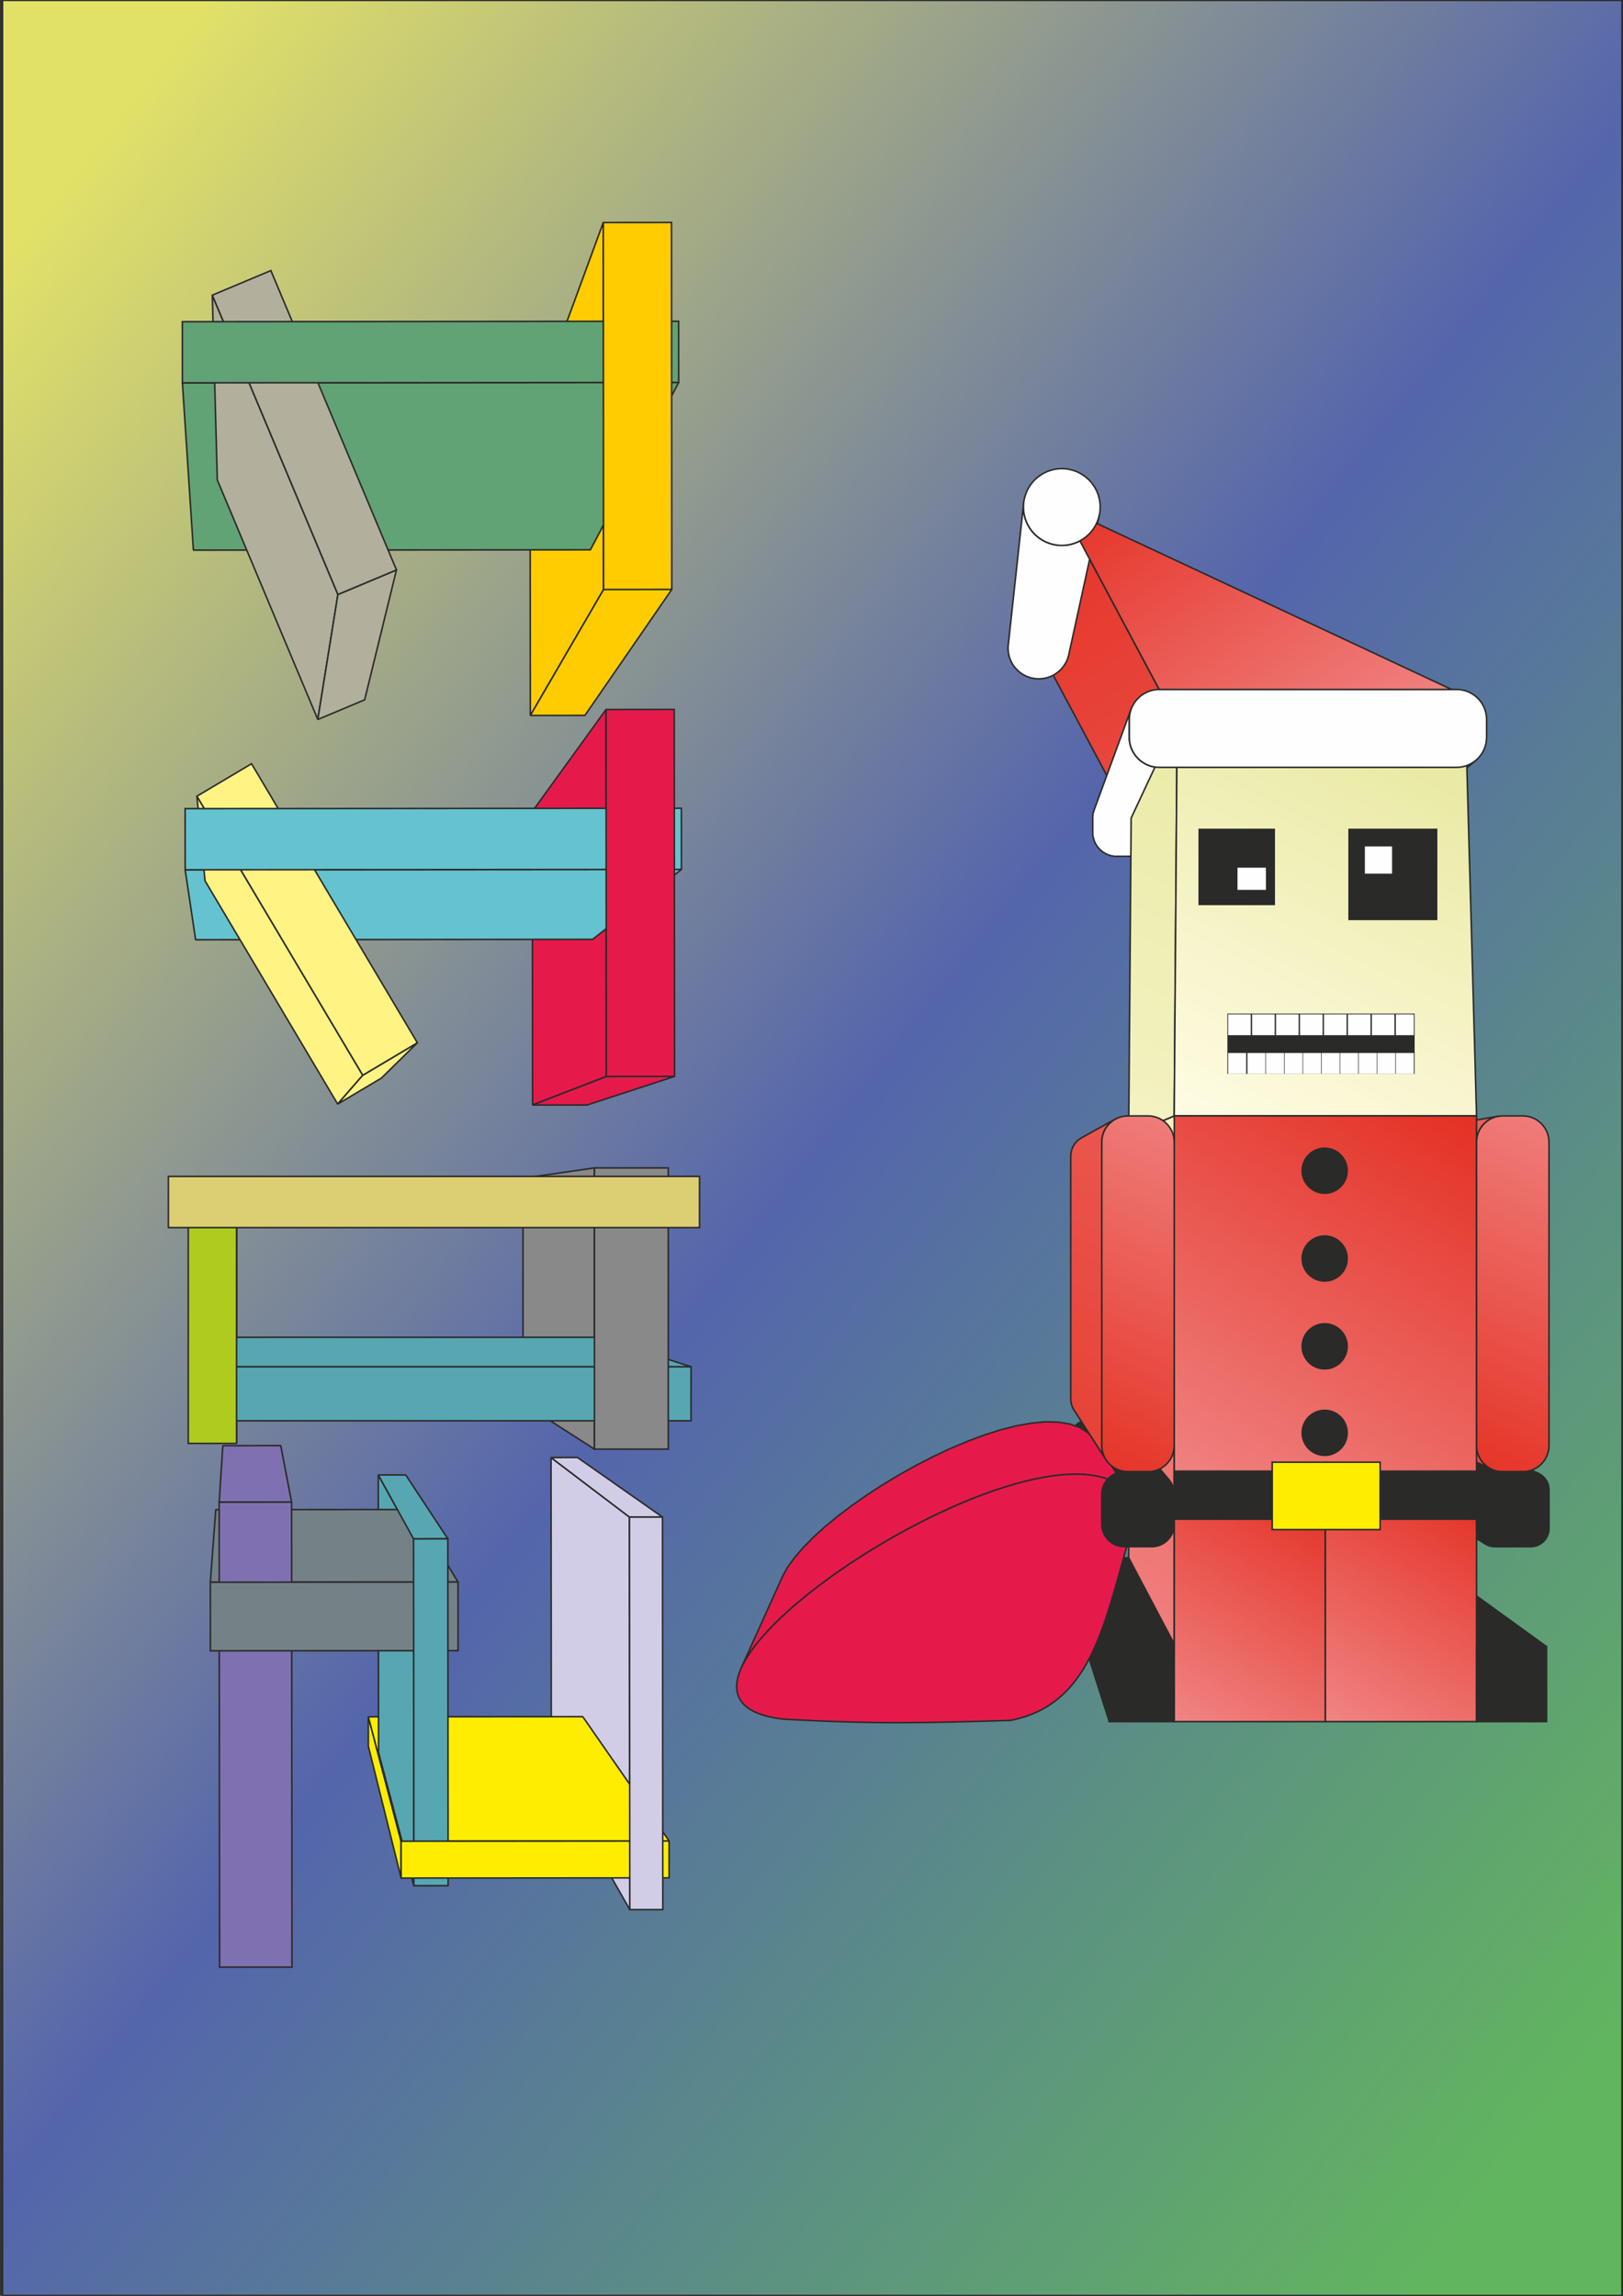 <?xml version="1.0" encoding="UTF-8" standalone="no"?>
<!-- Creator: CorelDRAW -->
<svg
    xmlns:rdf="http://www.w3.org/1999/02/22-rdf-syntax-ns#"
    xmlns="http://www.w3.org/2000/svg"
    xmlns:cc="http://web.resource.org/cc/"
    xmlns:xlink="http://www.w3.org/1999/xlink"
    xmlns:dc="http://purl.org/dc/elements/1.1/"
    xmlns:svg="http://www.w3.org/2000/svg"
    xmlns:inkscape="http://www.inkscape.org/namespaces/inkscape"
    xmlns:sodipodi="http://sodipodi.sourceforge.net/DTD/sodipodi-0.dtd"
    xmlns:ns1="http://sozi.baierouge.fr"
    style="fill-rule:evenodd;text-rendering:geometricPrecision;image-rendering:optimizeQuality;clip-rule:evenodd;shape-rendering:geometricPrecision"
    xml:space="preserve"
    viewBox="0 0 210 297"
  >
 <rect x="0" y="0" width="210" height="297" fill="#333333" stroke="none"/>
 <defs
    >
  <style
        type="text/css"
      >
    .str0 {stroke:#2A2A29;stroke-width:0.2}
    .str1 {stroke:#2A2A29;stroke-width:0.2;stroke-linejoin:bevel}
    .fil1 {fill:#2A2A29}
    .fil30 {fill:#57A7B3}
    .fil25 {fill:#61A375}
    .fil27 {fill:#65C3D0}
    .fil31 {fill:#748187}
    .fil32 {fill:#7F71B1}
    .fil23 {fill:#898989}
    .fil33 {fill:#B0CB1F}
    .fil26 {fill:#B2B09C}
    .fil29 {fill:#D2CDE7}
    .fil34 {fill:#DCCF73}
    .fil12 {fill:#E51A4B}
    .fil24 {fill:#FECC00}
    .fil7 {fill:#FEFEFE}
    .fil11 {fill:#FFED00}
    .fil28 {fill:#FFF383}
    .fil19 {fill:url(#id0)}
    .fil20 {fill:url(#id1)}
    .fil18 {fill:url(#id2)}
    .fil16 {fill:url(#id3)}
    .fil8 {fill:url(#id4)}
    .fil21 {fill:url(#id5)}
    .fil22 {fill:url(#id6)}
    .fil0 {fill:url(#id7)}
    .fil17 {fill:url(#id8)}
    .fil3 {fill:url(#id9)}
    .fil6 {fill:url(#id10)}
    .fil13 {fill:url(#id11)}
    .fil9 {fill:url(#id12)}
    .fil15 {fill:url(#id13)}
    .fil10 {fill:url(#id14)}
    .fil5 {fill:url(#id15)}
    .fil4 {fill:url(#id16)}
    .fil2 {fill:url(#id17)}
    .fil14 {fill:url(#id18)}
  </style
    >
  <linearGradient
        id="id0"
        y2="223.36"
        gradientUnits="userSpaceOnUse"
        x2="152.82"
        y1="192.65"
        x1="170.6"
      >
   <stop
          style="stop-color:#E43024"
          offset="0"
      />
   <stop
          style="stop-color:#F08584"
          offset="1"
      />
  </linearGradient
    >
  <linearGradient
        id="id1"
        y2="223.36"
        xlink:href="#id0"
        gradientUnits="userSpaceOnUse"
        x2="172.38"
        y1="192.65"
        x1="190.16"
      >
  </linearGradient
    >
  <linearGradient
        id="id2"
        y2="195.67"
        xlink:href="#id0"
        gradientUnits="userSpaceOnUse"
        x2="155.95"
        y1="141.98"
        x1="187.04"
      >
  </linearGradient
    >
  <linearGradient
        id="id3"
        y2="147.38"
        gradientUnits="userSpaceOnUse"
        x2="157.16"
        y1="90.051"
        x1="185.82"
      >
   <stop
          style="stop-color:#E6E79B"
          offset="0"
      />
   <stop
          style="stop-color:#FFFCE4"
          offset="1"
      />
  </linearGradient
    >
  <linearGradient
        id="id4"
        y2="59.94"
        gradientUnits="userSpaceOnUse"
        x2="185.05"
        y1="223.54"
        x1="110.69"
      >
   <stop
          style="stop-color:#E53326"
          offset="0"
      />
   <stop
          style="stop-color:#EF7F7C"
          offset="1"
      />
  </linearGradient
    >
  <linearGradient
        id="id5"
        y2="146.09"
        xlink:href="#id4"
        gradientUnits="userSpaceOnUse"
        x2="156.92"
        y1="188.66"
        x1="137.57"
      >
  </linearGradient
    >
  <linearGradient
        id="id6"
        y2="146.09"
        xlink:href="#id4"
        gradientUnits="userSpaceOnUse"
        x2="205.42"
        y1="188.66"
        x1="186.07"
      >
  </linearGradient
    >
  <linearGradient
        id="id7"
        y2="243.16"
        gradientUnits="userSpaceOnUse"
        x2="225.57"
        y1="53.842"
        x1="-15.374"
      >
   <stop
          style="stop-color:#E1E168"
          offset="0"
      />
   <stop
          style="stop-color:#5465AC"
          offset=".502"
      />
   <stop
          style="stop-color:#62B55F"
          offset="1"
      />
  </linearGradient
    >
  <linearGradient
        id="id8"
        y2="97.64"
        gradientUnits="userSpaceOnUse"
        x2="176.24"
        y1="57.149"
        x1="148.97"
      >
   <stop
          style="stop-color:#E53125"
          offset="0"
      />
   <stop
          style="stop-color:#F08382"
          offset="1"
      />
  </linearGradient
    >
  <linearGradient
        id="id9"
        y2="206.9"
        xlink:href="#id0"
        gradientUnits="userSpaceOnUse"
        x2="110.15"
        y1="76.58"
        x1="185.6"
      >
  </linearGradient
    >
  <linearGradient
        id="id10"
        y2="204.26"
        xlink:href="#id8"
        gradientUnits="userSpaceOnUse"
        x2="189.98"
        y1="79.221"
        x1="105.77"
      >
  </linearGradient
    >
  <linearGradient
        id="id11"
        y2="75.604"
        xlink:href="#id4"
        gradientUnits="userSpaceOnUse"
        x2="177.93"
        y1="207.88"
        x1="117.81"
      >
  </linearGradient
    >
  <linearGradient
        id="id12"
        y2="201.89"
        xlink:href="#id0"
        gradientUnits="userSpaceOnUse"
        x2="113.05"
        y1="81.593"
        x1="182.7"
      >
  </linearGradient
    >
  <linearGradient
        id="id13"
        y2="201.88"
        xlink:href="#id3"
        gradientUnits="userSpaceOnUse"
        x2="117.8"
        y1="81.602"
        x1="177.94"
      >
  </linearGradient
    >
  <linearGradient
        id="id14"
        y2="196.88"
        xlink:href="#id0"
        gradientUnits="userSpaceOnUse"
        x2="115.95"
        y1="86.605"
        x1="179.79"
      >
  </linearGradient
    >
  <linearGradient
        id="id15"
        y2="186.63"
        xlink:href="#id8"
        gradientUnits="userSpaceOnUse"
        x2="178.1"
        y1="96.855"
        x1="117.64"
      >
  </linearGradient
    >
  <linearGradient
        id="id16"
        y2="186.85"
        xlink:href="#id0"
        gradientUnits="userSpaceOnUse"
        x2="121.76"
        y1="96.63"
        x1="173.99"
      >
  </linearGradient
    >
  <linearGradient
        id="id17"
        y2="185.18"
        xlink:href="#id0"
        gradientUnits="userSpaceOnUse"
        x2="122.72"
        y1="98.3"
        x1="173.02"
      >
  </linearGradient
    >
  <linearGradient
        id="id18"
        y2="172.67"
        xlink:href="#id3"
        gradientUnits="userSpaceOnUse"
        x2="132.41"
        y1="110.81"
        x1="163.34"
      >
  </linearGradient
    >
 </defs
  >
 <g
      id="Layer_x0020_1"
    >
  <rect
        y=".046"
        x=".323"
        height="296.91"
        class="fil0 str0"
        width="209.55"
    />
  <g
        id="_276978336"
      >
   <polygon
          id="_384315856"
          points="192.1 199.68 178.17 191.11 178.03 191 177.89 190.88 177.77 190.75 177.66 190.6 177.57 190.45 177.49 190.28 177.42 190.11 177.38 189.93 177.35 189.74 177.34 189.55 177.34 185.56 177.35 185.37 177.38 185.18 177.42 185 177.49 184.83 177.57 184.67 177.66 184.51 177.77 184.36 177.89 184.23 178.03 184.11 178.17 184 178.33 183.91 178.49 183.83 178.67 183.76 178.85 183.72 179.03 183.69 179.22 183.68 182.96 183.68 183.15 183.69 183.33 183.72 183.52 183.76 183.69 183.83 198.99 190.57 198.77 190.49 198.55 190.44 198.31 190.4 198.07 190.39 193.41 190.39 193.17 190.4 192.94 190.44 192.71 190.49 192.5 190.57 192.29 190.67 192.1 190.79 191.91 190.93 191.75 191.08 191.59 191.25 191.46 191.43 191.34 191.62 191.24 191.83 191.16 192.04 191.1 192.27 191.07 192.5 191.05 192.74 191.05 197.73 191.07 197.97 191.1 198.2 191.16 198.43 191.24 198.64 191.34 198.85 191.46 199.04 191.59 199.23 191.75 199.39 191.91 199.55"
          class="fil1 str1"
      />
   <polygon
          id="_384315952"
          points="171.49 193.3 161.69 186.01 177.34 186.01 191.05 193.3"
          class="fil2 str1"
      />
   <polygon
          id="_384316024"
          points="171.49 222.72 161.69 209.54 161.69 186.01 171.49 193.3"
          class="fil3 str1"
      />
   <polygon
          id="_384316168"
          points="151.94 196.53 146.04 188.59 146.04 183.62 151.94 190.32"
          class="fil1 str1"
      />
   <polygon
          id="_384316312"
          points="171.49 193.3 161.69 186.01 146.04 186.01 151.94 193.3"
          class="fil4 str1"
      />
   <polygon
          id="_384316096"
          points="172.27 171.4 162.31 168.48 162.52 168.56 162.73 168.66 162.92 168.78 163.1 168.91 163.26 169.06 163.41 169.23 163.55 169.41 163.66 169.6 163.76 169.8 163.84 170.02 163.9 170.24 163.93 170.47 163.95 170.71 163.93 170.95 163.9 171.18 163.84 171.4 163.76 171.62 163.66 171.82 163.55 172.01 163.41 172.19 163.26 172.35 163.1 172.5 162.92 172.64 162.73 172.76 162.52 172.85 162.31 172.93 162.09 172.99 161.86 173.02 161.62 173.04 161.38 173.02 161.15 172.99 160.93 172.93 160.71 172.85 170.27 176.86 170.54 176.95 170.82 177.03 171.1 177.07 171.4 177.08 171.7 177.07 171.99 177.03 172.27 176.95 172.53 176.86 172.79 176.73 173.03 176.59 173.25 176.42 173.46 176.23 173.65 176.03 173.81 175.8 173.96 175.56 174.08 175.31 174.18 175.04 174.25 174.76 174.3 174.47 174.31 174.18 174.3 173.88 174.25 173.59 174.18 173.31 174.08 173.04 173.96 172.79 173.81 172.55 173.65 172.32 173.46 172.12 173.25 171.93 173.03 171.76 172.79 171.62 172.53 171.49"
          class="fil1 str1"
      />
   <polygon
          id="_384316240"
          points="171.7 159.92 161.86 159.3 162.09 159.34 162.31 159.39 162.52 159.47 162.73 159.57 162.92 159.69 163.1 159.82 163.26 159.97 163.41 160.14 163.55 160.32 163.66 160.51 163.76 160.71 163.84 160.92 163.9 161.15 163.93 161.38 163.95 161.62 163.93 161.86 163.9 162.09 163.84 162.31 163.76 162.52 163.66 162.73 163.55 162.92 163.41 163.1 163.26 163.26 163.1 163.41 162.92 163.55 162.73 163.66 162.52 163.76 162.31 163.84 162.09 163.9 161.86 163.93 161.62 163.94 161.38 163.93 161.15 163.9 170.82 165.66 171.1 165.71 171.4 165.72 171.7 165.71 171.99 165.66 172.27 165.59 172.53 165.49 172.79 165.37 173.03 165.22 173.25 165.06 173.46 164.87 173.65 164.66 173.81 164.44 173.96 164.2 174.08 163.94 174.18 163.68 174.25 163.4 174.3 163.11 174.31 162.81 174.3 162.51 174.25 162.22 174.18 161.95 174.08 161.68 173.96 161.42 173.81 161.18 173.65 160.96 173.46 160.75 173.25 160.57 173.03 160.4 172.79 160.25 172.53 160.13 172.27 160.03 171.99 159.96"
          class="fil1 str1"
      />
   <polygon
          id="_384316384"
          points="170.82 148.6 161.15 150.25 161.38 150.21 161.62 150.2 161.86 150.21 162.09 150.25 162.31 150.3 162.52 150.38 162.73 150.48 162.92 150.6 163.1 150.73 163.26 150.88 163.41 151.05 163.55 151.22 163.66 151.42 163.76 151.62 163.84 151.83 163.9 152.06 163.93 152.29 163.95 152.53 163.93 152.76 163.9 153 163.84 153.22 163.76 153.43 163.66 153.64 163.55 153.83 163.41 154.01 163.26 154.17 163.1 154.32 162.92 154.46 162.73 154.57 162.52 154.67 162.31 154.75 162.09 154.81 161.86 154.84 171.7 154.34 171.99 154.3 172.27 154.23 172.53 154.13 172.79 154.01 173.03 153.86 173.25 153.69 173.46 153.5 173.65 153.3 173.81 153.07 173.96 152.83 174.08 152.58 174.18 152.31 174.25 152.03 174.3 151.74 174.31 151.45 174.3 151.15 174.25 150.86 174.18 150.58 174.08 150.32 173.96 150.06 173.81 149.82 173.65 149.6 173.46 149.39 173.25 149.2 173.03 149.04 172.79 148.89 172.53 148.77 172.27 148.67 171.99 148.6 171.7 148.55 171.4 148.54 171.1 148.55"
          class="fil1 str1"
      />
   <polygon
          id="_384316456"
          points="158.91 131.22 151.63 136.35 170.85 136.35 182.94 131.22"
          class="fil1 str1"
      />
   <polygon
          id="_384316528"
          points="182.94 131.22 170.85 136.35 170.85 142.42 182.94 138.82"
          class="fil1 str1"
      />
   <polygon
          id="_384316600"
          points="149.99 89.195 144.49 102.72 174.75 102.72 187.82 89.195"
          class="fil5 str1"
      />
   <polygon
          id="_384316672"
          points="137.39 65.594 134.41 83.844 144.49 102.72 149.99 89.195"
          class="fil6 str1"
      />
   <polygon
          id="_384316744"
          points="190.93 98.382 177.24 110.07 177.12 110.17 177 110.25 176.88 110.33 176.75 110.41 176.61 110.48 176.48 110.54 176.34 110.6 176.19 110.64 176.04 110.69 175.89 110.72 175.74 110.75 175.59 110.77 175.43 110.78 175.27 110.78 144.49 110.78 144.33 110.78 144.18 110.77 144.02 110.75 143.87 110.72 143.72 110.69 143.57 110.64 143.43 110.6 143.29 110.54 143.15 110.48 143.02 110.41 142.89 110.33 142.76 110.25 142.64 110.17 142.52 110.07 142.41 109.98 142.3 109.87 142.2 109.77 142.1 109.65 142.01 109.54 141.92 109.41 141.84 109.29 141.76 109.16 141.7 109.02 141.63 108.89 141.58 108.75 141.53 108.6 141.49 108.46 141.45 108.3 141.42 108.15 141.4 108 141.39 107.84 141.39 107.68 141.39 105.83 141.39 105.67 141.4 105.51 141.42 105.36 141.45 105.2 141.49 105.05 141.53 104.91 141.58 104.76 146.35 91.744 146.29 91.924 146.24 92.108 146.19 92.295 146.16 92.485 146.14 92.679 146.12 92.875 146.12 93.074 146.12 95.391 146.12 95.59 146.14 95.786 146.16 95.98 146.19 96.171 146.24 96.358 146.29 96.542 146.35 96.722 146.42 96.898 146.5 97.069 146.58 97.236 146.68 97.399 146.78 97.556 146.89 97.709 147 97.855 147.13 97.996 147.26 98.131 147.39 98.26 147.53 98.382 147.68 98.497 147.83 98.606 147.99 98.707 148.15 98.801 148.32 98.887 148.49 98.965 148.66 99.034 148.84 99.096 149.03 99.148 149.22 99.192 149.41 99.226 149.6 99.251 149.8 99.266 150 99.271 188.47 99.271 188.67 99.266 188.86 99.251 189.06 99.226 189.25 99.192 189.43 99.148 189.62 99.096 189.8 99.034 189.97 98.965 190.14 98.887 190.31 98.801 190.48 98.707 190.63 98.606 190.78 98.497"
          class="fil7 str1"
      />
   <polygon
          id="_384316816"
          points="174.56 107.3 164.15 117.21 173.2 117.21 185.88 107.3"
          class="fil1 str1"
      />
   <polygon
          id="_384313960"
          points="185.88 107.3 173.2 117.21 173.2 126.52 185.88 118.94"
          class="fil1 str1"
      />
   <polygon
          id="_384315328"
          points="180.22 113.12 168.68 121.86 165.7 121.86 176.5 113.12"
          class="fil7 str1"
      />
   <polygon
          id="_384312952"
          points="155.17 107.3 148.63 117.21 156.39 117.21 164.87 107.3"
          class="fil1 str1"
      />
   <polygon
          id="_384315280"
          points="164.87 107.3 156.39 117.21 156.39 124.97 164.87 117"
          class="fil1 str1"
      />
   <polygon
          id="_384315424"
          points="151.94 190.32 146.04 183.62 177.34 183.62 191.05 190.32"
          class="fil1 str1"
      />
   <polygon
          id="_384315184"
          points="193.92 144.39 179.64 146.88 179.5 146.91 179.37 146.94 179.24 146.98 179.12 147.02 179 147.07 178.88 147.12 178.76 147.18 178.65 147.25 178.54 147.32 178.43 147.39 178.33 147.47 178.23 147.56 178.14 147.65 178.05 147.74 177.96 147.84 177.88 147.94 177.8 148.05 177.73 148.16 177.67 148.27 177.61 148.39 177.55 148.51 177.5 148.63 177.46 148.76 177.43 148.89 177.4 149.02 177.37 149.15 177.35 149.28 177.34 149.42 177.34 149.56 177.34 180.97 177.34 181.11 177.35 181.25 177.37 181.38 177.4 181.51 177.43 181.64 177.46 181.77 177.5 181.9 177.55 182.02 177.61 182.14 177.67 182.26 177.73 182.37 177.8 182.48 177.88 182.59 177.96 182.69 178.05 182.79 178.14 182.88 178.23 182.97 178.33 183.06 178.43 183.14 178.54 183.21 178.65 183.28 178.76 183.35 178.88 183.41 192.97 190.05 192.83 189.98 192.69 189.9 192.55 189.81 192.42 189.71 192.29 189.61 192.17 189.5 192.05 189.39 191.94 189.28 191.83 189.15 191.73 189.02 191.63 188.89 191.54 188.75 191.46 188.61 191.39 188.47 191.32 188.32 191.26 188.16 191.21 188.01 191.16 187.84 191.12 187.68 191.09 187.52 191.07 187.35 191.06 187.18 191.05 187 191.05 147.74 191.06 147.57 191.07 147.4 191.09 147.23 191.12 147.06 191.16 146.9 191.21 146.74 191.26 146.58 191.32 146.42 191.39 146.28 191.46 146.13 191.54 145.99 191.63 145.85 191.73 145.72 191.83 145.59 191.94 145.47 192.05 145.35 192.17 145.24 192.29 145.13 192.42 145.03 192.55 144.94 192.69 144.85 192.83 144.76 192.97 144.69 193.12 144.62 193.28 144.56 193.44 144.51 193.6 144.46 193.76 144.42"
          class="fil8 str1"
      />
   <polygon
          id="_384315136"
          points="151.94 193.3 146.04 186.01 146.04 209.54 151.94 222.72"
          class="fil9 str1"
      />
   <polygon
          id="_384315064"
          points="151.94 193.3 146.04 186.01 146.04 146.85 151.94 144.36"
          class="fil10 str1"
      />
   <polygon
          id="_384314320"
          points="142.91 198.56 138.83 190.22 138.73 190.01 138.65 189.8 138.59 189.58 138.56 189.35 138.54 189.11 138.54 186.01 138.56 185.77 138.59 185.54 138.65 185.32 138.73 185.1 138.83 184.9 138.94 184.71 139.08 184.53 139.23 184.36 139.39 184.21 139.57 184.08 139.76 183.96 139.97 183.86 140.18 183.78 140.4 183.72 140.64 183.69 140.87 183.68 143.72 183.68 143.95 183.69 144.18 183.72 144.41 183.78 144.62 183.86 144.82 183.96 145.02 184.08 145.2 184.21 145.36 184.36 145.51 184.53 151.27 191.45 151.08 191.24 150.87 191.05 150.65 190.88 150.41 190.74 150.16 190.62 149.89 190.52 149.61 190.45 149.32 190.4 149.02 190.39 145.47 190.39 145.17 190.4 144.88 190.45 144.61 190.52 144.34 190.62 144.08 190.74 143.84 190.88 143.62 191.05 143.41 191.24 143.22 191.45 143.06 191.67 142.91 191.91 142.79 192.17 142.69 192.43 142.62 192.71 142.57 193 142.56 193.3 142.56 197.18 142.57 197.47 142.62 197.76 142.69 198.04 142.79 198.31"
          class="fil1 str1"
      />
   <polygon
          id="_384314200"
          points="143.53 222.72 139.32 209.54 139.32 201.52 143.53 212.69"
          class="fil1 str1"
      />
   <polygon
          id="_276883120"
          points="143.53 212.69 139.32 201.52 146.04 201.52 151.94 212.69"
          class="fil1 str1"
      />
   <polygon
          id="_384317272"
          points="200.11 213.02 184.58 201.78 177.34 201.78 191.05 213.02"
          class="fil1 str1"
      />
   <polygon
          id="_384316888"
          points="191.05 213.02 177.34 201.78 177.34 209.54 191.05 222.72"
          class="fil1 str1"
      />
   <polygon
          id="_384316960"
          points="164.61 189.16 156.19 182.69 167.36 182.69 178.58 189.16"
          class="fil11 str1"
      />
   <polygon
          id="_384317032"
          points="172.79 182.8 162.73 177.61 162.92 177.72 163.1 177.86 163.26 178.01 163.41 178.17 163.55 178.35 163.66 178.54 163.76 178.75 163.84 178.96 163.9 179.18 163.93 179.42 163.95 179.65 163.93 179.89 163.9 180.12 163.84 180.34 163.76 180.56 163.66 180.76 163.55 180.95 163.41 181.13 163.26 181.3 163.1 181.45 162.92 181.58 162.73 181.7 162.52 181.8 162.31 181.88 162.09 181.93 161.86 181.97 161.62 181.98 161.38 181.97 161.15 181.93 160.93 181.88 160.71 181.8 160.51 181.7 160.32 181.58 169.77 187.77 170.01 187.91 170.27 188.04 170.54 188.13 170.82 188.21 171.1 188.25 171.4 188.26 171.7 188.25 171.99 188.21 172.27 188.13 172.53 188.04 172.79 187.91 173.03 187.77 173.25 187.6 173.46 187.41 173.65 187.21 173.81 186.98 173.96 186.74 174.08 186.49 174.18 186.22 174.25 185.94 174.3 185.65 174.31 185.36 174.3 185.06 174.25 184.77 174.18 184.49 174.08 184.22 173.96 183.97 173.81 183.73 173.65 183.5 173.46 183.3 173.25 183.11 173.03 182.94"
          class="fil1 str1"
      />
   <polygon
          id="_384317104"
          points="164.61 197.88 156.19 189.68 156.19 182.69 164.61 189.16"
          class="fil11 str1"
      />
   <polygon
          id="_384317176"
          points="95.898 215.8 101.22 204.01 101.86 202.81 102.77 201.55 103.9 200.23 105.23 198.88 106.75 197.5 108.44 196.11 110.27 194.73 112.21 193.37 114.26 192.05 116.38 190.77 118.55 189.56 120.75 188.43 122.96 187.39 125.17 186.46 127.33 185.65 129.44 184.98 131.48 184.46 133.41 184.11 135.22 183.94 136.89 183.97 138.39 184.21 139.7 184.67 140.81 185.37 141.68 186.33 146.48 193.7 145.39 192.51 144.01 191.63 142.37 191.05 140.49 190.75 138.41 190.72 136.14 190.93 133.73 191.37 131.18 192.02 128.55 192.85 125.84 193.86 123.08 195.02 120.32 196.32 117.56 197.74 114.85 199.25 112.2 200.85 109.64 202.5 107.21 204.2 104.93 205.93 102.82 207.66 100.92 209.39 99.247 211.08 97.835 212.73 96.71 214.31"
          class="fil12 str1"
      />
   <polygon
          id="_384317248"
          points="144.33 144.76 139.96 147.18 139.85 147.25 139.74 147.32 139.64 147.39 139.53 147.47 139.43 147.56 139.34 147.65 139.25 147.74 139.16 147.84 139.08 147.94 139.01 148.05 138.94 148.16 138.87 148.27 138.81 148.39 138.76 148.51 138.71 148.63 138.67 148.76 138.63 148.89 138.6 149.02 138.58 149.15 138.56 149.28 138.55 149.42 138.54 149.56 138.54 180.97 138.55 181.11 138.56 181.25 138.58 181.38 138.6 181.51 138.63 181.64 138.67 181.77 138.71 181.9 138.76 182.02 138.81 182.14 138.87 182.26 138.94 182.37 139.01 182.48 143.14 188.89 143.05 188.75 142.97 188.61 142.89 188.47 142.83 188.32 142.76 188.16 142.71 188.01 142.67 187.84 142.63 187.68 142.6 187.52 142.58 187.35 142.56 187.18 142.56 187 142.56 147.74 142.56 147.57 142.58 147.4 142.6 147.23 142.63 147.06 142.67 146.9 142.71 146.74 142.76 146.58 142.83 146.42 142.89 146.28 142.97 146.13 143.05 145.99 143.14 145.85 143.23 145.72 143.33 145.59 143.44 145.47 143.55 145.35 143.67 145.24 143.79 145.13 143.92 145.03 144.06 144.94 144.19 144.85"
          class="fil13 str1"
      />
   <polygon
          id="_275218856"
          points="142.25 66.594 138.3 84.644 138.25 84.836 138.2 85.025 138.14 85.209 138.07 85.39 137.99 85.566 137.9 85.737 137.8 85.903 137.7 86.064 137.59 86.22 137.47 86.37 137.35 86.514 137.22 86.652 137.08 86.784 136.93 86.908 136.78 87.026 136.63 87.137 136.47 87.24 136.3 87.336 136.13 87.424 135.95 87.503 135.77 87.574 135.59 87.637 135.4 87.69 135.21 87.735 135.01 87.77 134.81 87.795 134.61 87.81 134.41 87.815 134.2 87.81 134 87.795 133.8 87.77 133.61 87.735 133.41 87.69 133.22 87.637 133.04 87.574 132.86 87.503 132.68 87.424 132.51 87.336 132.35 87.24 132.18 87.137 132.03 87.026 131.88 86.908 131.74 86.784 131.6 86.652 131.47 86.514 131.34 86.37 131.22 86.22 131.11 86.064 131.01 85.903 130.91 85.737 130.83 85.566 130.75 85.39 130.68 85.209 130.61 85.025 130.56 84.836 130.52 84.644 130.48 84.448 130.46 84.25 130.44 84.048 130.43 83.844 130.44 83.639 130.46 83.438 132.45 65.086 132.43 65.338 132.42 65.594 132.43 65.849 132.45 66.101 132.48 66.35 132.52 66.594 132.58 66.834 132.64 67.07 132.72 67.301 132.81 67.526 132.91 67.746 133.02 67.96 133.14 68.168 133.27 68.37 133.41 68.564 133.56 68.752 133.71 68.932 133.88 69.104 134.05 69.269 134.23 69.425 134.42 69.572 134.61 69.711 134.81 69.84 135.02 69.959 135.23 70.069 135.45 70.168 135.68 70.257 135.91 70.335 136.15 70.402 136.39 70.458 136.63 70.501 136.88 70.533 137.13 70.552 137.39 70.558 137.64 70.552 137.89 70.533 138.14 70.501 138.39 70.458 138.63 70.402 138.86 70.335 139.09 70.257 139.32 70.168 139.54 70.069 139.75 69.959 139.96 69.84 140.16 69.711 140.36 69.572 140.54 69.425 140.72 69.269 140.9 69.104 141.06 68.932 141.22 68.752 141.36 68.564 141.5 68.37 141.63 68.168 141.75 67.96 141.86 67.746 141.96 67.526 142.05 67.301 142.13 67.07 142.2 66.834"
          class="fil7 str1"
      />
   <polygon
          id="_384315040"
          points="160.02 115.22 152.51 123.54 152.51 121.09 160.02 112.15"
          class="fil7 str1"
      />
   <polygon
          id="_276882640"
          points="176.5 113.12 165.7 121.86 165.7 118.89 176.5 109.4"
          class="fil7 str1"
      />
   <polygon
          id="_384317296"
          points="163.9 115.22 155.61 123.54 152.51 123.54 160.02 115.22"
          class="fil7 str1"
      />
   <polygon
          id="_377431376"
          points="191.05 144.36 177.34 146.85 146.04 146.85 151.93 144.36"
          class="fil14 str1"
      />
   <polygon
          id="_377433344"
          points="151.93 144.36 146.04 146.85 146.36 105.83 152.32 93.074"
          class="fil15 str1"
      />
  </g
    >
  <g
        id="_274324560"
      >
   <polygon
          id="_276865368"
          points="152.32 93.074 189.63 93.074 191.05 144.36 151.93 144.36"
          class="fil16 str0"
      />
   <path
          id="_380706664"
          d="m150 89.195h38.473c2.134 0 3.879 1.746 3.879 3.879v2.317c0 2.134-1.746 3.879-3.879 3.879h-38.473c-2.134 0-3.879-1.746-3.879-3.879v-2.317c0-2.134 1.746-3.879 3.879-3.879z"
          class="fil7 str0"
      />
   <polygon
          id="_376923048"
          points="149.99 89.195 187.82 89.195 137.39 65.594"
          class="fil17 str0"
      />
   <path
          id="_376922160"
          d="m137.39 60.629c2.742 0 4.965 2.223 4.965 4.965 0 2.742-2.223 4.965-4.965 4.965-2.742 0-4.965-2.223-4.965-4.965 0-2.742 2.223-4.965 4.965-4.965z"
          class="fil7 str0"
      />
   <polygon
          id="_376922688"
          points="151.94 144.36 191.05 144.36 191.05 193.3 151.94 193.3"
          class="fil18 str0"
      />
   <polygon
          id="_271398976"
          points="171.49 193.3 151.94 193.3 151.94 222.72 171.49 222.72"
          class="fil19 str0"
      />
   <polygon
          id="_376923192"
          points="171.49 193.3 191.05 193.3 191.05 222.72 171.49 222.72"
          class="fil20 str0"
      />
   <polygon
          id="_377147184"
          points="191.05 222.72 200.11 222.72 200.11 213.02 191.05 213.02"
          class="fil1 str0"
      />
   <polygon
          id="_380701600"
          points="151.94 222.72 143.53 222.72 143.53 212.69 151.94 212.69"
          class="fil1 str0"
      />
   <path
          id="_271399432"
          d="m147.25 195.24c-4.149 12.609-4.914 25.06-16.499 27.323-10.777 0.323-17.501 0.514-29.439-0.17-25.767-3.032 39.493-45.364 45.938-27.153z"
          class="fil12 str0"
      />
   <path
          id="_274331520"
          d="m148.55 144.36h-2.606c-1.861 0-3.385 1.523-3.385 3.385v39.262c0 1.862 1.523 3.385 3.385 3.385h2.606c1.862 0 3.385-1.523 3.385-3.385v-39.262c0-1.862-1.523-3.385-3.385-3.385z"
          class="fil21 str0"
      />
   <path
          id="_275163280"
          d="m145.47 190.39h3.557c1.6 0 2.909 1.309 2.909 2.91v3.88c0 1.6-1.309 2.909-2.909 2.909h-3.557c-1.6 0-2.91-1.309-2.91-2.909v-3.88c0-1.601 1.309-2.91 2.91-2.91z"
          class="fil1 str0"
      />
   <path
          id="_276869424"
          d="m197.04 144.36h-2.606c-1.861 0-3.385 1.523-3.385 3.385v39.262c0 1.862 1.523 3.385 3.385 3.385h2.606c1.862 0 3.385-1.523 3.385-3.385v-39.262c0-1.862-1.523-3.385-3.385-3.385z"
          class="fil22 str0"
      />
   <path
          id="_276869304"
          d="m193.41 190.39h4.663c1.296 0 2.356 1.06 2.356 2.356v4.987c0 1.296-1.06 2.356-2.356 2.356h-4.663c-1.296 0-2.356-1.06-2.356-2.356v-4.987c0-1.296 1.06-2.356 2.356-2.356z"
          class="fil1 str0"
      />
   <g
        >
    <polygon
            id="_275170312"
            points="155.17 107.3 164.87 107.3 164.87 117 155.17 117"
            class="fil1 str0"
        />
    <polygon
            id="_377146896"
            points="174.56 107.3 185.88 107.3 185.88 118.94 174.56 118.94"
            class="fil1 str0"
        />
    <polygon
            id="_275164888"
            points="176.5 109.4 180.22 109.4 180.22 113.12 176.5 113.12"
            class="fil7 str0"
        />
    <polygon
            id="_276869544"
            points="160.02 112.15 163.9 112.15 163.9 115.22 160.02 115.22"
            class="fil7 str0"
        />
   </g
      >
   <polygon
          id="_276868896"
          points="158.91 131.22 182.94 131.22 182.94 138.82 158.91 138.82"
          class="fil1 str0"
      />
   <path
          id="_276868560"
          d="m171.4 148.54c1.607 0 2.91 1.303 2.91 2.91 0 1.607-1.303 2.91-2.91 2.91-1.607 0-2.91-1.303-2.91-2.91 0-1.607 1.303-2.91 2.91-2.91z"
          class="fil1 str0"
      />
   <path
          id="_275163232"
          d="m171.4 159.9c1.607 0 2.91 1.303 2.91 2.91 0 1.607-1.303 2.91-2.91 2.91-1.607 0-2.91-1.303-2.91-2.91 0-1.607 1.303-2.91 2.91-2.91z"
          class="fil1 str0"
      />
   <path
          id="_276864960"
          d="m171.4 171.26c1.607 0 2.91 1.303 2.91 2.91 0 1.607-1.303 2.91-2.91 2.91-1.607 0-2.91-1.303-2.91-2.91 0-1.607 1.303-2.91 2.91-2.91z"
          class="fil1 str0"
      />
   <path
          id="_275171104"
          d="m171.4 182.45c1.607 0 2.91 1.303 2.91 2.91 0 1.607-1.303 2.91-2.91 2.91-1.607 0-2.91-1.303-2.91-2.91 0-1.607 1.303-2.91 2.91-2.91z"
          class="fil1 str0"
      />
   <polygon
          id="_276870072"
          points="151.94 190.32 191.05 190.32 191.05 196.53 151.94 196.53"
          class="fil1 str0"
      />
   <polygon
          id="_276870048"
          points="164.61 189.16 178.58 189.16 178.58 197.88 164.61 197.88"
          class="fil11 str0"
      />
  </g
    >
  <rect
        y="131.22"
        x="180.61"
        height="2.697"
        class="fil7"
        width="2.329"
    />
  <g
        id="_275220296"
      >
   <polygon
          id="_276978432"
          points="76.914 187.47 67.674 181.53 67.674 152.42 76.914 151.09"
          class="fil23 str1"
      />
   <polygon
          id="_377148864"
          points="78.098 76.263 68.621 92.558 68.588 54.579 78.058 28.788"
          class="fil24 str1"
      />
   <polygon
          id="_377152560"
          points="86.923 76.255 75.681 92.552 68.621 92.558 78.098 76.263"
          class="fil24 str1"
      />
   <polygon
          id="_376923408"
          points="87.814 49.474 76.393 71.127 25.023 71.171 23.601 49.528"
          class="fil25 str1"
      />
   <polygon
          id="_275163304"
          points="43.721 76.909 41.119 93.076 28.119 62.095 27.471 38.184"
          class="fil26 str1"
      />
   <polygon
          id="_276972432"
          points="51.298 73.73 47.181 90.532 41.119 93.076 43.721 76.909"
          class="fil26 str1"
      />
   <polygon
          id="_377159544"
          points="78.455 139.26 68.907 142.95 68.875 104.98 78.415 91.783"
          class="fil12 str1"
      />
   <polygon
          id="_377158800"
          points="87.281 139.25 75.967 142.95 68.907 142.95 78.455 139.26"
          class="fil12 str1"
      />
   <polygon
          id="_377158560"
          points="88.171 112.47 76.679 121.52 25.309 121.57 23.958 112.52"
          class="fil27 str1"
      />
   <polygon
          id="_276881368"
          points="46.938 139.1 43.693 142.83 26.528 113.95 25.482 103"
          class="fil28 str1"
      />
   <polygon
          id="_276880696"
          points="54.002 134.9 49.344 139.47 43.693 142.83 46.938 139.1"
          class="fil28 str1"
      />
   <polygon
          id="_276885952"
          points="81.489 247.04 71.333 229.18 71.299 188.56 81.446 196.26"
          class="fil29 str1"
      />
   <polygon
          id="_276886312"
          points="81.446 196.26 71.299 188.56 74.717 188.55 85.719 196.26"
          class="fil29 str1"
      />
   <polygon
          id="_276886672"
          points="51.898 238.19 47.661 222.1 47.664 225.92 51.902 242.96"
          class="fil11 str1"
      />
   <polygon
          id="_276887032"
          points="86.576 238.16 75.403 222.08 47.661 222.1 51.898 238.19"
          class="fil11 str1"
      />
   <polygon
          id="_276887536"
          points="53.509 199.08 48.949 190.81 48.98 226.7 53.547 243.94"
          class="fil30 str1"
      />
   <polygon
          id="_276887896"
          points="27.218 204.69 27.917 195.3 53.555 195.28 59.266 204.66"
          class="fil31 str1"
      />
   <polygon
          id="_276880744"
          points="57.946 199.07 52.499 190.81 48.949 190.81 53.509 199.08"
          class="fil30 str1"
      />
   <polygon
          id="_276881872"
          points="37.727 194.32 36.324 187.01 28.83 187.02 28.36 194.33"
          class="fil32 str1"
      />
   <polygon
          id="_276882112"
          points="24.361 158.43 25.632 158.29 30.63 158.29 30.609 158.43"
          class="fil33 str1"
      />
   <polygon
          id="_276883672"
          points="30.609 158.43 30.63 158.29 30.63 180.93 30.609 186.73"
          class="fil33 str1"
      />
   <polygon
          id="_276882400"
          points="28.036 176.82 28.572 173 77.67 173 89.41 176.82"
          class="fil30 str1"
      />
  </g
    >
  <g
        id="_380467128"
      >
   <polygon
          id="_377158896"
          points="28.036 176.82 89.41 176.82 89.41 183.8 28.036 183.8"
          class="fil30 str0"
      />
   <polygon
          id="_275165392"
          points="24.361 158.43 30.609 158.43 30.609 186.73 24.361 186.73"
          class="fil33 str0"
      />
   <polygon
          id="_275170792"
          points="28.36 194.33 28.41 254.48 37.778 254.48 37.727 194.32"
          class="fil32 str0"
      />
   <g
        >
    <polygon
            id="_275166256"
            points="27.225 213.56 27.218 204.69 59.266 204.66 59.273 213.54"
            class="fil31 str0"
        />
   </g
      >
   <polygon
          id="_275167528"
          points="53.509 199.08 53.547 243.94 57.984 243.94 57.946 199.07"
          class="fil30 str0"
      />
   <polygon
          id="_275165896"
          points="51.898 238.19 51.902 242.96 86.58 242.93 86.576 238.16"
          class="fil11 str0"
      />
   <polygon
          id="_275165992"
          points="81.489 247.04 81.446 196.26 85.719 196.26 85.762 247.04"
          class="fil29 str0"
      />
   <polygon
          id="_275170984"
          points="46.938 139.1 25.482 103 32.546 98.802 54.002 134.9"
          class="fil28 str0"
      />
   <polygon
          id="_376922712"
          points="23.958 112.52 23.952 104.61 88.164 104.56 88.171 112.47"
          class="fil27 str0"
      />
   <polygon
          id="_376922280"
          points="78.455 139.26 78.415 91.783 87.241 91.775 87.281 139.25"
          class="fil12 str0"
      />
   <polygon
          id="_275220416"
          points="43.721 76.909 27.471 38.184 35.048 35.004 51.298 73.73"
          class="fil26 str0"
      />
   <polygon
          id="_275219792"
          points="23.601 49.528 23.594 41.616 87.807 41.561 87.814 49.474"
          class="fil25 str0"
      />
   <polygon
          id="_275220440"
          points="78.098 76.263 78.058 28.788 86.883 28.78 86.923 76.255"
          class="fil24 str0"
      />
   <polygon
          id="_276870840"
          points="76.914 151.09 86.469 151.09 86.469 187.47 76.914 187.47"
          class="fil23 str0"
      />
   <polygon
          id="_276869712"
          points="21.789 152.19 90.512 152.19 90.512 158.81 21.789 158.81"
          class="fil34 str0"
      />
  </g
    >
  <rect
        y="131.22"
        x="158.91"
        height="2.697"
        class="fil7"
        width="2.921"
    />
  <rect
        y="131.22"
        x="162.01"
        height="2.697"
        class="fil7"
        width="2.921"
    />
  <rect
        y="131.22"
        x="165.11"
        height="2.697"
        class="fil7"
        width="2.921"
    />
  <rect
        y="131.22"
        x="168.21"
        height="2.697"
        class="fil7"
        width="2.921"
    />
  <rect
        y="131.22"
        x="171.31"
        height="2.697"
        class="fil7"
        width="2.921"
    />
  <rect
        y="131.22"
        x="174.41"
        height="2.697"
        class="fil7"
        width="2.921"
    />
  <rect
        y="131.22"
        x="177.51"
        height="2.697"
        class="fil7"
        width="2.921"
    />
  <rect
        y="136.22"
        x="180.61"
        height="2.697"
        class="fil7"
        width="2.329"
    />
  <rect
        y="136.22"
        x="178.21"
        height="2.697"
        class="fil7"
        width="2.329"
    />
  <rect
        y="136.22"
        x="175.81"
        height="2.697"
        class="fil7"
        width="2.329"
    />
  <rect
        y="136.22"
        x="173.41"
        height="2.697"
        class="fil7"
        width="2.329"
    />
  <rect
        y="136.22"
        x="171.01"
        height="2.697"
        class="fil7"
        width="2.329"
    />
  <rect
        y="136.22"
        x="168.61"
        height="2.697"
        class="fil7"
        width="2.329"
    />
  <rect
        y="136.22"
        x="166.21"
        height="2.697"
        class="fil7"
        width="2.329"
    />
  <rect
        y="136.22"
        x="163.81"
        height="2.697"
        class="fil7"
        width="2.329"
    />
  <rect
        y="136.22"
        x="161.41"
        height="2.697"
        class="fil7"
        width="2.329"
    />
  <rect
        y="136.22"
        x="158.91"
        height="2.697"
        class="fil7"
        width="2.329"
    />
 </g
  >
</svg
>
